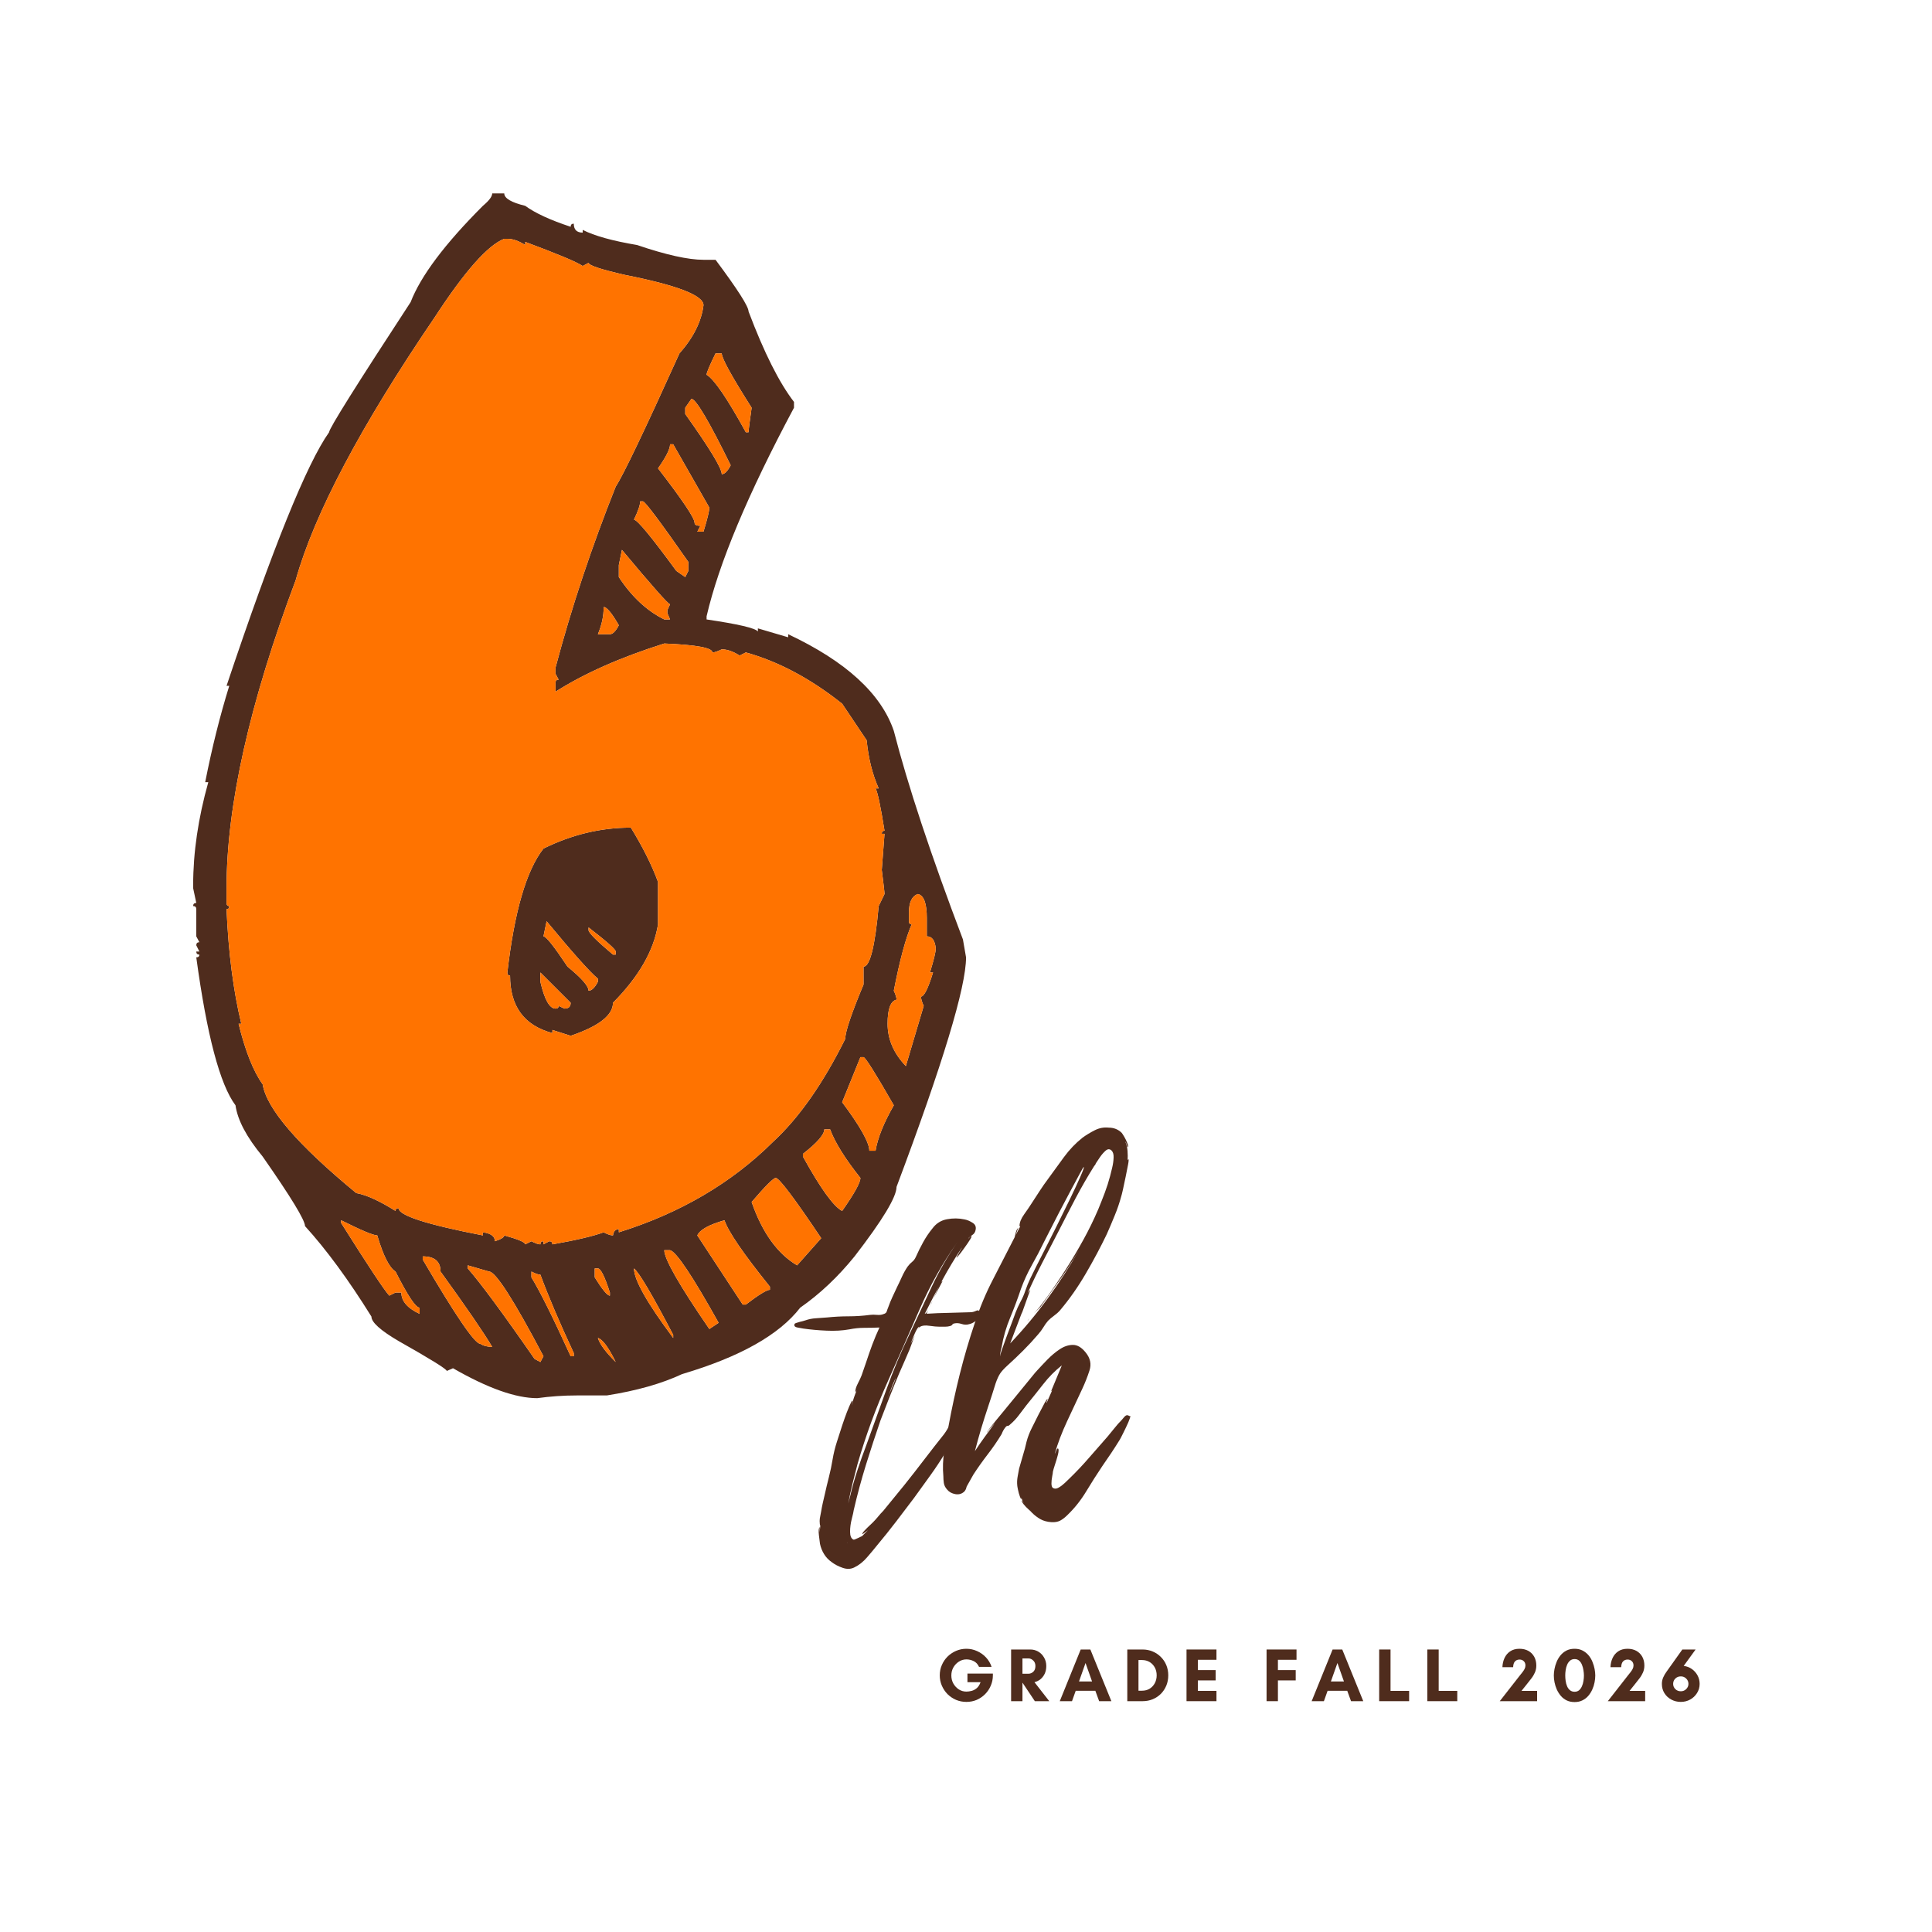 <svg xmlns="http://www.w3.org/2000/svg" xmlns:xlink="http://www.w3.org/1999/xlink" width="500" zoomAndPan="magnify" viewBox="0 0 375 375" height="500" preserveAspectRatio="xMidYMid meet" version="1.0"><defs><g/><clipPath id="45635174c5"><path d="M 37.5 37.5 L 187.5 37.5 L 187.5 271.5 L 37.5 271.5 Z M 37.5 37.5 " clip-rule="nonzero"/></clipPath><clipPath id="1133ec5512"><path d="M 0.879 0.398 L 70 0.398 L 70 109 L 0.879 109 Z M 0.879 0.398 " clip-rule="nonzero"/></clipPath><clipPath id="0c59676cde"><path d="M 30 0.398 L 68 0.398 L 68 78 L 30 78 Z M 30 0.398 " clip-rule="nonzero"/></clipPath><clipPath id="91cd6f45ec"><rect x="0" width="70" y="0" height="109"/></clipPath><clipPath id="632a36de25"><path d="M 28 97 L 181.359 97 L 181.359 116.078 L 28 116.078 Z M 28 97 " clip-rule="nonzero"/></clipPath><clipPath id="587d34314b"><rect x="0" width="154" y="0" height="20"/></clipPath><clipPath id="2bcc6c32e9"><rect x="0" width="182" y="0" height="117"/></clipPath></defs><rect x="-37.5" width="450" fill="#ffffff" y="-37.5" height="450" fill-opacity="1"/><rect x="-37.5" width="450" fill="#ffffff" y="-37.5" height="450" fill-opacity="1"/><g clip-path="url(#45635174c5)"><path fill="#4f2c1d" d="M 176.43 177.07 L 176.43 178.809 C 176.43 179.211 176.598 179.41 176.953 179.41 C 175.801 182.07 174.645 186.371 173.488 192.297 C 173.84 193.051 174.016 193.633 174.016 194.035 C 172.859 194.293 172.281 195.844 172.281 198.707 C 172.281 201.723 173.465 204.461 175.824 206.926 L 179.293 195.246 C 178.945 194.492 178.762 193.883 178.762 193.434 C 179.367 193.434 180.145 191.879 181.102 188.758 L 180.504 188.758 C 181.25 186.344 181.629 184.789 181.629 184.086 C 181.477 182.527 180.902 181.746 179.895 181.746 L 179.895 178.207 C 179.895 175.344 179.32 173.777 178.16 173.531 C 177.004 173.934 176.43 175.113 176.43 177.07 Z M 167.004 205.195 L 163.461 213.938 C 166.984 218.66 168.738 221.805 168.738 223.363 L 169.945 223.363 C 170.348 220.895 171.531 217.965 173.488 214.539 C 169.914 208.309 167.957 205.195 167.609 205.195 Z M 159.996 219.211 C 159.996 220.219 158.609 221.805 155.848 223.965 L 155.848 224.488 C 159.262 230.672 161.801 234.191 163.461 235.043 C 165.824 231.676 167.004 229.547 167.004 228.637 C 164.039 224.918 162.082 221.777 161.125 219.211 Z M 145.891 233.312 C 147.953 239.242 150.895 243.344 154.719 245.602 L 159.395 240.328 C 154.164 232.531 151.227 228.637 150.57 228.637 C 150.121 228.637 148.559 230.195 145.891 233.312 Z M 138.887 68.598 C 137.727 70.961 137.148 72.332 137.148 72.742 C 138.605 73.594 141.148 77.312 144.766 83.898 L 145.293 83.898 C 145.293 83.543 145.492 81.961 145.891 79.141 C 142.031 73.066 140.094 69.551 140.094 68.598 Z M 135.348 239.793 L 144.164 253.219 L 144.766 253.219 C 147.281 251.301 148.836 250.348 149.441 250.348 L 149.441 249.746 C 144.262 243.312 141.324 239.012 140.621 236.852 C 137.605 237.711 135.844 238.688 135.348 239.793 Z M 134.207 77.418 L 133.004 79.141 L 133.004 80.355 C 137.727 86.988 140.094 90.879 140.094 92.039 C 140.645 92.039 141.227 91.461 141.824 90.309 C 137.605 81.711 135.062 77.418 134.207 77.418 Z M 128.938 242.664 C 128.938 244.371 131.848 249.469 137.68 257.957 L 139.484 256.758 C 134.41 247.664 131.273 242.961 130.062 242.664 Z M 130.062 86.234 C 130.062 87.141 129.289 88.695 127.723 90.906 C 132.453 97.035 134.816 100.555 134.816 101.465 C 134.816 101.859 135.195 102.062 135.945 102.062 L 135.348 103.195 L 136.547 103.195 C 137.301 100.738 137.68 99.172 137.68 98.523 L 130.668 86.234 Z M 123.055 246.203 C 123.055 248.406 125.594 252.91 130.668 259.695 L 130.668 259.094 C 126.598 251.301 124.062 247.004 123.055 246.203 Z M 124.258 97.312 C 124.258 98.016 123.859 99.199 123.055 100.859 C 123.758 100.953 126.496 104.277 131.273 110.812 L 133.004 112.012 L 133.609 110.812 L 133.609 109.074 C 128.133 101.234 125.191 97.312 124.789 97.312 Z M 120.719 106.734 L 120.113 109.676 L 120.113 112.012 C 122.629 115.84 125.566 118.574 128.938 120.234 L 130.062 120.234 L 129.539 119.027 L 129.539 118.422 L 130.062 117.289 C 129.715 117.289 126.598 113.777 120.719 106.734 Z M 116.047 259.695 C 116.445 260.953 117.602 262.508 119.512 264.367 C 118.102 261.5 116.949 259.953 116.047 259.695 Z M 117.176 117.824 C 117.176 119.578 116.797 121.336 116.047 123.102 L 118.379 123.102 C 118.934 123.102 119.512 122.516 120.113 121.363 C 118.754 118.996 117.777 117.824 117.176 117.824 Z M 115.438 246.203 L 115.438 247.934 C 116.898 250.297 117.879 251.48 118.379 251.48 L 118.379 250.879 C 117.375 247.758 116.594 246.203 116.047 246.203 Z M 114.238 180.012 L 114.238 180.535 C 114.238 181.039 115.816 182.625 118.98 185.289 L 119.512 185.289 L 119.512 184.688 C 119.512 184.281 117.75 182.73 114.238 180.012 Z M 106.094 178.809 L 105.488 181.746 C 105.992 181.746 107.547 183.703 110.16 187.629 C 112.875 189.84 114.238 191.395 114.238 192.297 C 114.836 192.297 115.438 191.727 116.047 190.566 L 116.047 189.961 C 114.438 188.609 111.117 184.887 106.094 178.809 Z M 104.887 188.758 L 104.887 190.566 C 105.691 194.035 106.672 195.77 107.828 195.77 C 108.227 195.77 108.43 195.59 108.43 195.246 L 109.562 195.77 C 110.363 195.77 110.766 195.391 110.766 194.637 Z M 103.148 246.805 L 103.148 247.934 C 104.812 250.648 107.348 255.754 110.766 263.246 L 111.371 263.246 L 111.371 262.633 C 108.602 256.707 106.449 251.633 104.887 247.41 C 104.484 247.41 103.906 247.207 103.148 246.805 Z M 122.449 160.641 C 124.762 164.41 126.523 167.922 127.723 171.195 L 127.723 179.41 C 126.918 184.484 124.012 189.559 118.98 194.637 C 118.98 197.051 116.242 199.188 110.766 201.047 L 107.219 199.914 L 107.219 200.516 C 101.746 199.055 99.004 195.344 99.004 189.359 C 98.652 189.359 98.48 189.16 98.48 188.758 C 99.836 176.945 102.172 168.934 105.488 164.707 C 110.965 162 116.621 160.641 122.449 160.641 Z M 90.793 245.602 L 90.793 246.203 C 93.297 249.066 97.629 254.926 103.758 263.77 L 104.887 264.367 L 105.488 263.246 C 99.707 252.281 96.191 246.805 94.934 246.805 Z M 82.047 243.863 L 82.047 244.469 C 88.434 255.375 92.145 260.82 93.203 260.82 C 93.855 261.23 94.633 261.43 95.539 261.43 C 93.934 258.719 90.59 253.836 85.508 246.805 C 85.508 244.848 84.355 243.863 82.047 243.863 Z M 66.215 237.379 C 71.543 245.832 74.656 250.523 75.562 251.48 L 76.77 250.879 L 77.898 250.879 C 77.898 252.539 79.078 253.914 81.445 255.02 L 81.445 253.82 C 80.688 253.82 79.129 251.48 76.77 246.805 C 75.562 246.051 74.383 243.715 73.227 239.793 C 72.473 239.793 70.133 238.812 66.215 236.852 Z M 43.973 172.398 L 43.973 175.262 C 43.973 175.668 44.152 175.867 44.5 175.867 C 44.5 176.27 44.328 176.469 43.973 176.469 C 44.328 184.855 45.281 192.273 46.832 198.707 L 46.309 198.707 C 47.621 204.035 49.176 207.957 50.984 210.465 C 51.742 215.191 57.793 222.227 69.152 231.578 C 71.109 231.93 73.652 233.086 76.77 235.043 C 76.77 234.695 76.973 234.516 77.371 234.516 C 77.371 235.926 82.824 237.68 93.727 239.793 L 93.727 239.191 C 95.281 239.391 96.066 239.973 96.066 240.926 C 97.273 240.527 97.875 240.145 97.875 239.793 C 100.59 240.547 101.949 241.125 101.949 241.527 L 103.148 240.926 C 103.906 241.328 104.484 241.527 104.887 241.527 C 104.887 241.125 105.086 240.926 105.488 240.926 L 105.488 241.527 L 106.617 240.926 C 107.02 240.926 107.219 241.125 107.219 241.527 C 111.797 240.727 115.113 239.945 117.176 239.191 C 117.93 239.594 118.527 239.793 118.98 239.793 C 119.086 238.988 119.461 238.59 120.113 238.59 L 120.113 239.191 C 132.027 235.469 142 229.621 150.047 221.629 C 155.066 217 159.742 210.344 164.062 201.648 C 164.062 200.293 165.242 196.773 167.609 191.098 L 167.609 187.629 C 168.863 187.629 169.844 183.703 170.551 175.867 L 171.684 173.531 C 171.684 173.18 171.504 171.625 171.152 168.855 L 171.684 161.844 L 171.152 161.844 C 171.152 161.445 171.324 161.246 171.684 161.246 C 170.922 156.465 170.348 153.73 169.945 153.027 L 170.551 153.027 C 169.336 150.309 168.562 147.191 168.215 143.68 L 163.461 136.59 C 157.332 131.715 151.098 128.395 144.766 126.637 L 143.559 127.242 C 142.301 126.441 141.148 126.035 140.094 126.035 C 139.285 126.441 138.684 126.637 138.281 126.637 C 138.281 125.734 135.168 125.16 128.938 124.906 C 120.492 127.57 113.453 130.684 107.828 134.254 L 107.828 132.523 C 107.828 132.117 108.027 131.922 108.43 131.922 L 107.828 130.789 L 107.828 129.578 C 110.941 117.871 114.836 106.156 119.512 94.449 C 120.969 92.238 125.086 83.617 131.879 68.598 C 134.59 65.531 136.148 62.41 136.547 59.246 C 136.547 57.336 131.473 55.379 121.32 53.363 C 116.695 52.309 114.336 51.535 114.238 51.027 L 113.102 51.629 C 111.898 50.82 108.176 49.273 101.949 46.953 L 101.949 47.559 C 100.688 46.754 99.535 46.352 98.48 46.352 L 97.875 46.352 C 94.711 47.559 90.207 52.641 84.379 61.582 C 70.008 82.695 61.012 99.707 57.391 112.617 C 48.445 136.438 43.973 156.367 43.973 172.398 Z M 95.539 37.535 L 97.875 37.535 C 97.875 38.492 99.23 39.293 101.949 39.953 C 103.855 41.352 106.797 42.711 110.766 44.02 C 110.766 43.613 110.965 43.414 111.371 43.414 C 111.371 44.57 111.949 45.152 113.102 45.152 L 113.102 44.621 C 115.363 45.773 118.883 46.754 123.66 47.559 C 129.289 49.473 133.586 50.426 136.547 50.426 L 138.887 50.426 C 143.16 56.152 145.293 59.492 145.293 60.453 C 148.305 68.441 151.25 74.297 154.113 78.012 L 154.113 79.141 C 145.168 95.883 139.516 109.375 137.148 119.625 L 137.148 120.234 C 143.285 121.141 146.598 121.914 147.105 122.566 L 147.105 121.965 L 152.984 123.699 L 152.984 123.102 C 164.191 128.375 171.027 134.637 173.488 141.863 C 176.199 152.426 180.676 165.918 186.906 182.348 L 187.508 185.82 C 187.508 191.594 183.008 206.449 174.016 230.379 C 174.016 232.332 171.301 236.832 165.871 243.863 C 162.652 247.84 159.141 251.156 155.316 253.82 C 151.25 259.094 143.605 263.387 132.402 266.707 C 128.43 268.566 123.555 269.945 117.777 270.855 L 111.898 270.855 C 109.387 270.855 106.844 271.031 104.285 271.383 C 100.113 271.383 94.66 269.445 87.926 265.574 L 86.719 266.105 C 86.719 265.754 83.602 263.816 77.371 260.297 C 73.855 258.238 72.094 256.652 72.094 255.547 C 67.625 248.363 63.32 242.512 59.203 237.988 C 59.203 236.832 56.461 232.332 50.984 224.488 C 47.867 220.723 46.109 217.406 45.711 214.539 C 42.691 210.52 40.156 200.941 38.098 185.82 C 38.496 185.82 38.699 185.641 38.699 185.289 C 38.297 185.289 38.098 185.094 38.098 184.688 L 38.699 184.688 L 38.098 183.484 C 38.098 183.082 38.297 182.883 38.699 182.883 L 38.098 181.746 L 38.098 176.469 C 38.098 176.07 37.895 175.867 37.492 175.867 C 37.492 175.461 37.691 175.262 38.098 175.262 L 37.492 172.398 L 37.492 171.797 C 37.492 165.461 38.469 158.801 40.43 151.82 L 39.828 151.82 C 41.133 145.188 42.691 138.953 44.5 133.117 L 43.973 133.117 C 52.922 106.387 59.555 89.98 63.875 83.898 C 63.875 83.191 69.152 74.777 79.703 58.641 C 81.668 53.562 86.344 47.336 93.727 39.953 C 94.934 38.938 95.539 38.141 95.539 37.535 " fill-opacity="1" fill-rule="nonzero"/></g><path fill="#ff7300" d="M 66.215 237.379 C 71.543 245.832 74.656 250.523 75.562 251.48 L 76.77 250.879 L 77.898 250.879 C 77.898 252.539 79.078 253.914 81.445 255.02 L 81.445 253.82 C 80.688 253.82 79.129 251.48 76.77 246.805 C 75.562 246.051 74.383 243.715 73.227 239.793 C 72.473 239.793 70.133 238.812 66.215 236.852 L 66.215 237.379 " fill-opacity="1" fill-rule="nonzero"/><path fill="#ff7300" d="M 82.047 243.863 L 82.047 244.469 C 88.434 255.375 92.145 260.82 93.203 260.82 C 93.855 261.23 94.633 261.43 95.539 261.43 C 93.934 258.719 90.59 253.836 85.508 246.805 C 85.508 244.848 84.355 243.863 82.047 243.863 " fill-opacity="1" fill-rule="nonzero"/><path fill="#ff7300" d="M 90.793 245.602 L 90.793 246.203 C 93.297 249.066 97.629 254.926 103.758 263.77 L 104.887 264.367 L 105.488 263.246 C 99.707 252.281 96.191 246.805 94.934 246.805 L 90.793 245.602 " fill-opacity="1" fill-rule="nonzero"/><path fill="#ff7300" d="M 103.148 246.805 L 103.148 247.934 C 104.812 250.648 107.348 255.754 110.766 263.246 L 111.371 263.246 L 111.371 262.633 C 108.602 256.707 106.449 251.633 104.887 247.41 C 104.484 247.41 103.906 247.207 103.148 246.805 " fill-opacity="1" fill-rule="nonzero"/><path fill="#ff7300" d="M 104.887 188.758 L 104.887 190.566 C 105.691 194.035 106.672 195.77 107.828 195.77 C 108.227 195.77 108.43 195.59 108.43 195.246 L 109.562 195.77 C 110.363 195.77 110.766 195.391 110.766 194.637 L 104.887 188.758 " fill-opacity="1" fill-rule="nonzero"/><path fill="#ff7300" d="M 106.094 178.809 L 105.488 181.746 C 105.992 181.746 107.547 183.703 110.16 187.629 C 112.875 189.84 114.238 191.395 114.238 192.297 C 114.836 192.297 115.438 191.727 116.047 190.566 L 116.047 189.961 C 114.438 188.609 111.117 184.887 106.094 178.809 " fill-opacity="1" fill-rule="nonzero"/><path fill="#ff7300" d="M 114.238 180.012 L 114.238 180.535 C 114.238 181.039 115.816 182.625 118.98 185.289 L 119.512 185.289 L 119.512 184.688 C 119.512 184.281 117.75 182.73 114.238 180.012 " fill-opacity="1" fill-rule="nonzero"/><path fill="#ff7300" d="M 115.438 246.203 L 115.438 247.934 C 116.898 250.297 117.879 251.48 118.379 251.48 L 118.379 250.879 C 117.375 247.758 116.594 246.203 116.047 246.203 L 115.438 246.203 " fill-opacity="1" fill-rule="nonzero"/><path fill="#ff7300" d="M 117.176 117.824 C 117.176 119.578 116.797 121.336 116.047 123.102 L 118.379 123.102 C 118.934 123.102 119.512 122.516 120.113 121.363 C 118.754 118.996 117.777 117.824 117.176 117.824 " fill-opacity="1" fill-rule="nonzero"/><path fill="#ff7300" d="M 116.047 259.695 C 116.445 260.953 117.602 262.508 119.512 264.367 C 118.102 261.5 116.949 259.953 116.047 259.695 " fill-opacity="1" fill-rule="nonzero"/><path fill="#ff7300" d="M 120.719 106.734 L 120.113 109.676 L 120.113 112.012 C 122.629 115.84 125.566 118.574 128.938 120.234 L 130.062 120.234 L 129.539 119.027 L 129.539 118.422 L 130.062 117.289 C 129.715 117.289 126.598 113.777 120.719 106.734 " fill-opacity="1" fill-rule="nonzero"/><path fill="#ff7300" d="M 124.258 97.312 C 124.258 98.016 123.859 99.199 123.055 100.859 C 123.758 100.953 126.496 104.277 131.273 110.812 L 133.004 112.012 L 133.609 110.812 L 133.609 109.074 C 128.133 101.234 125.191 97.312 124.789 97.312 L 124.258 97.312 " fill-opacity="1" fill-rule="nonzero"/><path fill="#ff7300" d="M 123.055 246.203 C 123.055 248.406 125.594 252.91 130.668 259.695 L 130.668 259.094 C 126.598 251.301 124.062 247.004 123.055 246.203 " fill-opacity="1" fill-rule="nonzero"/><path fill="#ff7300" d="M 130.062 86.234 C 130.062 87.141 129.289 88.695 127.723 90.906 C 132.453 97.035 134.816 100.555 134.816 101.465 C 134.816 101.859 135.195 102.062 135.945 102.062 L 135.348 103.195 L 136.547 103.195 C 137.301 100.738 137.68 99.172 137.68 98.523 L 130.668 86.234 L 130.062 86.234 " fill-opacity="1" fill-rule="nonzero"/><path fill="#ff7300" d="M 128.938 242.664 C 128.938 244.371 131.848 249.469 137.68 257.957 L 139.484 256.758 C 134.41 247.664 131.273 242.961 130.062 242.664 L 128.938 242.664 " fill-opacity="1" fill-rule="nonzero"/><path fill="#ff7300" d="M 134.207 77.418 L 133.004 79.141 L 133.004 80.355 C 137.727 86.988 140.094 90.879 140.094 92.039 C 140.645 92.039 141.227 91.461 141.824 90.309 C 137.605 81.711 135.062 77.418 134.207 77.418 " fill-opacity="1" fill-rule="nonzero"/><path fill="#ff7300" d="M 135.348 239.793 L 144.164 253.219 L 144.766 253.219 C 147.281 251.301 148.836 250.348 149.441 250.348 L 149.441 249.746 C 144.262 243.312 141.324 239.012 140.621 236.852 C 137.605 237.711 135.844 238.688 135.348 239.793 " fill-opacity="1" fill-rule="nonzero"/><path fill="#ff7300" d="M 138.887 68.598 C 137.727 70.961 137.148 72.332 137.148 72.742 C 138.605 73.594 141.148 77.312 144.766 83.898 L 145.293 83.898 C 145.293 83.543 145.492 81.961 145.891 79.141 C 142.031 73.066 140.094 69.551 140.094 68.598 L 138.887 68.598 " fill-opacity="1" fill-rule="nonzero"/><path fill="#ff7300" d="M 145.891 233.312 C 147.953 239.242 150.895 243.344 154.719 245.602 L 159.395 240.328 C 154.164 232.531 151.227 228.637 150.57 228.637 C 150.121 228.637 148.559 230.195 145.891 233.312 " fill-opacity="1" fill-rule="nonzero"/><path fill="#ff7300" d="M 159.996 219.211 C 159.996 220.219 158.609 221.805 155.848 223.965 L 155.848 224.488 C 159.262 230.672 161.801 234.191 163.461 235.043 C 165.824 231.676 167.004 229.547 167.004 228.637 C 164.039 224.918 162.082 221.777 161.125 219.211 L 159.996 219.211 " fill-opacity="1" fill-rule="nonzero"/><path fill="#ff7300" d="M 167.004 205.195 L 163.461 213.938 C 166.984 218.66 168.738 221.805 168.738 223.363 L 169.945 223.363 C 170.348 220.895 171.531 217.965 173.488 214.539 C 169.914 208.309 167.957 205.195 167.609 205.195 L 167.004 205.195 " fill-opacity="1" fill-rule="nonzero"/><path fill="#ff7300" d="M 176.43 177.07 L 176.43 178.809 C 176.43 179.211 176.598 179.41 176.953 179.41 C 175.801 182.07 174.645 186.371 173.488 192.297 C 173.84 193.051 174.016 193.633 174.016 194.035 C 172.859 194.293 172.281 195.844 172.281 198.707 C 172.281 201.723 173.465 204.461 175.824 206.926 L 179.293 195.246 C 178.945 194.492 178.762 193.883 178.762 193.434 C 179.367 193.434 180.145 191.879 181.102 188.758 L 180.504 188.758 C 181.25 186.344 181.629 184.789 181.629 184.086 C 181.477 182.527 180.902 181.746 179.895 181.746 L 179.895 178.207 C 179.895 175.344 179.32 173.777 178.16 173.531 C 177.004 173.934 176.43 175.113 176.43 177.07 " fill-opacity="1" fill-rule="nonzero"/><path fill="#ff7300" d="M 127.723 179.41 C 126.918 184.484 124.012 189.559 118.98 194.637 C 118.98 197.051 116.242 199.188 110.766 201.047 L 107.219 199.914 L 107.219 200.516 C 101.746 199.055 99.004 195.344 99.004 189.359 C 98.652 189.359 98.48 189.16 98.48 188.758 C 99.836 176.945 102.172 168.934 105.488 164.707 C 110.965 162 116.621 160.641 122.449 160.641 C 124.762 164.41 126.523 167.922 127.723 171.195 Z M 171.152 161.844 C 171.152 161.445 171.324 161.246 171.684 161.246 C 170.922 156.465 170.348 153.73 169.945 153.027 L 170.551 153.027 C 169.336 150.309 168.562 147.191 168.215 143.68 L 163.461 136.59 C 157.332 131.715 151.098 128.395 144.766 126.637 L 143.559 127.242 C 142.301 126.441 141.148 126.035 140.094 126.035 C 139.285 126.441 138.684 126.637 138.281 126.637 C 138.281 125.734 135.168 125.16 128.938 124.906 C 120.492 127.57 113.453 130.684 107.828 134.254 L 107.828 132.523 C 107.828 132.117 108.027 131.922 108.43 131.922 L 107.828 130.789 L 107.828 129.578 C 110.941 117.871 114.836 106.156 119.512 94.449 C 120.969 92.238 125.086 83.617 131.879 68.598 C 134.59 65.531 136.148 62.41 136.547 59.246 C 136.547 57.336 131.473 55.379 121.32 53.363 C 116.695 52.309 114.336 51.535 114.238 51.027 L 113.102 51.629 C 111.898 50.82 108.176 49.273 101.949 46.953 L 101.949 47.559 C 100.688 46.754 99.535 46.352 98.48 46.352 L 97.875 46.352 C 94.711 47.559 90.207 52.641 84.379 61.582 C 70.008 82.695 61.012 99.707 57.391 112.617 C 48.445 136.438 43.973 156.367 43.973 172.398 L 43.973 175.262 C 43.973 175.668 44.152 175.867 44.5 175.867 C 44.5 176.27 44.328 176.469 43.973 176.469 C 44.328 184.855 45.281 192.273 46.832 198.707 L 46.309 198.707 C 47.621 204.035 49.176 207.957 50.984 210.465 C 51.742 215.191 57.793 222.227 69.152 231.578 C 71.109 231.93 73.652 233.086 76.77 235.043 C 76.77 234.695 76.973 234.516 77.371 234.516 C 77.371 235.926 82.824 237.68 93.727 239.793 L 93.727 239.191 C 95.281 239.391 96.066 239.973 96.066 240.926 C 97.273 240.527 97.875 240.145 97.875 239.793 C 100.59 240.547 101.949 241.125 101.949 241.527 L 103.148 240.926 C 103.906 241.328 104.484 241.527 104.887 241.527 C 104.887 241.125 105.086 240.926 105.488 240.926 L 105.488 241.527 L 106.617 240.926 C 107.02 240.926 107.219 241.125 107.219 241.527 C 111.797 240.727 115.113 239.945 117.176 239.191 C 117.93 239.594 118.527 239.793 118.98 239.793 C 119.086 238.988 119.461 238.59 120.113 238.59 L 120.113 239.191 C 132.027 235.469 142 229.621 150.047 221.629 C 155.066 217 159.742 210.344 164.062 201.648 C 164.062 200.293 165.242 196.773 167.609 191.098 L 167.609 187.629 C 168.863 187.629 169.844 183.703 170.551 175.867 L 171.684 173.531 C 171.684 173.18 171.504 171.625 171.152 168.855 L 171.684 161.844 L 171.152 161.844 " fill-opacity="1" fill-rule="nonzero"/><path fill="#ff7300" d="M 98.266 54.414 C 92.242 54.414 92.242 63.746 98.266 63.746 C 104.285 63.746 104.285 54.414 98.266 54.414 " fill-opacity="1" fill-rule="nonzero"/><path fill="#ff7300" d="M 111.602 82.867 C 105.582 82.867 105.582 92.207 111.602 92.207 C 117.629 92.207 117.629 82.867 111.602 82.867 " fill-opacity="1" fill-rule="nonzero"/><path fill="#ff7300" d="M 75.586 84.203 C 69.562 84.203 69.562 93.543 75.586 93.543 C 81.613 93.543 81.613 84.203 75.586 84.203 " fill-opacity="1" fill-rule="nonzero"/><path fill="#ff7300" d="M 100.934 117.555 C 94.91 117.555 94.91 126.891 100.934 126.891 C 106.953 126.891 106.953 117.555 100.934 117.555 " fill-opacity="1" fill-rule="nonzero"/><path fill="#ff7300" d="M 57.801 126.445 C 51.777 126.445 51.777 135.781 57.801 135.781 C 63.82 135.781 63.82 126.445 57.801 126.445 " fill-opacity="1" fill-rule="nonzero"/><path fill="#ff7300" d="M 66.246 179.359 C 60.227 179.359 60.227 188.695 66.246 188.695 C 72.27 188.695 72.27 179.359 66.246 179.359 " fill-opacity="1" fill-rule="nonzero"/><path fill="#ff7300" d="M 93.375 221.605 C 87.352 221.605 87.352 230.941 93.375 230.941 C 99.398 230.941 99.398 221.605 93.375 221.605 " fill-opacity="1" fill-rule="nonzero"/><path fill="#ff7300" d="M 134.727 221.605 C 128.707 221.605 128.707 230.941 134.727 230.941 C 140.746 230.941 140.746 221.605 134.727 221.605 " fill-opacity="1" fill-rule="nonzero"/><path fill="#ff7300" d="M 156.07 181.141 C 150.047 181.141 150.047 190.477 156.07 190.477 C 162.094 190.477 162.094 181.141 156.07 181.141 " fill-opacity="1" fill-rule="nonzero"/><path fill="#ff7300" d="M 137.84 150.457 C 131.82 150.457 131.82 159.797 137.84 159.797 C 143.859 159.797 143.859 150.457 137.84 150.457 " fill-opacity="1" fill-rule="nonzero"/><path fill="#ff7300" d="M 108.934 142.012 C 102.918 142.012 102.918 151.348 108.934 151.348 C 114.957 151.348 114.957 142.012 108.934 142.012 " fill-opacity="1" fill-rule="nonzero"/><path fill="#ff7300" d="M 84.48 152.684 C 78.461 152.684 78.461 162.016 84.48 162.016 C 90.504 162.016 90.504 152.684 84.48 152.684 " fill-opacity="1" fill-rule="nonzero"/><path fill="#ff7300" d="M 132.508 192.258 C 126.48 192.258 126.48 201.594 132.508 201.594 C 138.527 201.594 138.527 192.258 132.508 192.258 " fill-opacity="1" fill-rule="nonzero"/><path fill="#ff7300" d="M 86.703 103.766 C 80.68 103.766 80.68 113.105 86.703 113.105 C 92.727 113.105 92.727 103.766 86.703 103.766 " fill-opacity="1" fill-rule="nonzero"/><g transform="matrix(1, 0, 0, 1, 152, 218)"><g clip-path="url(#2bcc6c32e9)"><g clip-path="url(#1133ec5512)"><g transform="matrix(1, 0, 0, 1, 0, 0)"><g clip-path="url(#91cd6f45ec)"><g fill="#4f2c1d" fill-opacity="1"><g transform="translate(8.89, 74.42)"><g><path d="M 29.281 -37.5 L 29.281 -37.422 C 29.32 -36.941 29.102 -36.508 28.625 -36.125 C 28.145 -35.738 27.688 -35.5 27.25 -35.406 C 26.77 -35.258 26.273 -35.27 25.766 -35.438 C 25.266 -35.602 24.801 -35.641 24.375 -35.547 C 24.133 -35.504 24 -35.43 23.969 -35.328 C 23.945 -35.234 23.816 -35.141 23.578 -35.047 C 23.242 -34.953 22.895 -34.906 22.531 -34.906 C 22.176 -34.906 21.828 -34.906 21.484 -34.906 C 21.004 -34.906 20.352 -34.961 19.531 -35.078 C 18.719 -35.203 18.117 -35.145 17.734 -34.906 C 17.586 -34.852 17.445 -34.707 17.312 -34.469 L 17.516 -34.906 C 17.328 -34.852 17.062 -34.453 16.719 -33.703 C 16.383 -32.961 16.098 -32.254 15.859 -31.578 L 16.656 -33.172 L 15.641 -30.438 C 15.305 -29.664 14.973 -28.895 14.641 -28.125 C 14.305 -27.352 13.969 -26.582 13.625 -25.812 C 13 -24.32 12.383 -22.816 11.781 -21.297 C 11.188 -19.785 10.598 -18.266 10.016 -16.734 C 9.055 -13.941 8.117 -11.078 7.203 -8.141 C 6.297 -5.211 5.504 -2.281 4.828 0.656 C 4.785 0.988 4.656 1.57 4.438 2.406 C 4.219 3.25 4.109 4.078 4.109 4.891 C 4.109 5.711 4.328 6.223 4.766 6.422 C 4.859 6.461 5.164 6.352 5.688 6.094 C 6.219 5.832 6.461 5.723 6.422 5.766 C 6.609 5.578 6.797 5.383 6.984 5.188 C 7.18 5 7.379 4.805 7.578 4.609 C 7.43 4.711 7.211 4.867 6.922 5.078 C 6.629 5.297 6.484 5.383 6.484 5.344 C 6.484 5.195 6.629 4.969 6.922 4.656 C 7.211 4.344 7.523 4.031 7.859 3.719 C 8.191 3.406 8.41 3.195 8.516 3.094 C 8.891 2.719 9.234 2.336 9.547 1.953 C 9.859 1.566 10.188 1.203 10.531 0.859 L 14.703 -4.25 C 16.004 -5.883 17.281 -7.52 18.531 -9.156 C 19.781 -10.789 21.055 -12.426 22.359 -14.062 C 22.547 -14.301 22.797 -14.688 23.109 -15.219 C 23.422 -15.75 23.77 -16.254 24.156 -16.734 C 24.539 -17.211 24.879 -17.473 25.172 -17.516 C 25.742 -17.617 26.102 -17.453 26.25 -17.016 C 26.395 -16.586 26.367 -16.129 26.172 -15.641 C 25.836 -14.68 25.285 -13.781 24.516 -12.938 C 23.742 -12.102 23.094 -11.254 22.562 -10.391 C 21.656 -8.891 20.68 -7.422 19.641 -5.984 C 18.609 -4.547 17.566 -3.102 16.516 -1.656 C 15.359 -0.113 14.191 1.422 13.016 2.953 C 11.836 4.492 10.625 6.008 9.375 7.5 C 8.801 8.219 8.141 9.008 7.391 9.875 C 6.648 10.738 5.82 11.391 4.906 11.828 C 4.227 12.16 3.477 12.18 2.656 11.891 C 1.844 11.609 1.148 11.25 0.578 10.812 C -0.047 10.383 -0.551 9.859 -0.938 9.234 C -1.32 8.609 -1.586 7.938 -1.734 7.219 C -1.773 6.969 -1.844 6.422 -1.938 5.578 C -2.039 4.742 -1.992 4.207 -1.797 3.969 L -1.797 5.047 L -1.656 3.609 C -1.707 3.754 -1.742 3.672 -1.766 3.359 C -1.785 3.047 -1.797 2.863 -1.797 2.812 C -1.797 2.52 -1.758 2.219 -1.688 1.906 C -1.625 1.594 -1.566 1.297 -1.516 1.016 C -1.422 0.43 -1.312 -0.133 -1.188 -0.688 C -1.07 -1.238 -0.941 -1.801 -0.797 -2.375 C -0.555 -3.477 -0.289 -4.594 0 -5.719 C 0.289 -6.852 0.531 -8 0.719 -9.156 C 0.914 -10.312 1.191 -11.441 1.547 -12.547 C 1.91 -13.648 2.258 -14.734 2.594 -15.797 C 2.645 -15.941 2.801 -16.395 3.062 -17.156 C 3.332 -17.926 3.625 -18.68 3.938 -19.422 C 4.25 -20.172 4.453 -20.547 4.547 -20.547 C 4.586 -20.547 4.57 -20.398 4.5 -20.109 C 4.438 -19.828 4.406 -19.66 4.406 -19.609 C 4.539 -20.141 4.703 -20.68 4.891 -21.234 C 5.086 -21.785 5.285 -22.328 5.484 -22.859 C 5.43 -22.66 5.359 -22.5 5.266 -22.375 C 5.172 -22.258 5.125 -22.227 5.125 -22.281 C 5.125 -22.719 5.289 -23.258 5.625 -23.906 C 5.957 -24.551 6.195 -25.066 6.344 -25.453 L 7.219 -27.984 C 7.594 -29.129 7.992 -30.281 8.422 -31.438 C 8.859 -32.594 9.32 -33.695 9.812 -34.75 C 8.801 -34.707 7.812 -34.688 6.844 -34.688 C 5.883 -34.688 4.926 -34.586 3.969 -34.391 C 2.625 -34.148 1.145 -34.066 -0.469 -34.141 C -2.082 -34.211 -3.582 -34.348 -4.969 -34.547 C -5.164 -34.586 -5.539 -34.656 -6.094 -34.75 C -6.645 -34.852 -6.828 -35.098 -6.641 -35.484 C -6.535 -35.578 -6.207 -35.695 -5.656 -35.844 C -5.102 -35.988 -4.754 -36.082 -4.609 -36.125 C -3.941 -36.363 -3.242 -36.504 -2.516 -36.547 C -1.797 -36.598 -1.078 -36.648 -0.359 -36.703 C 1.035 -36.848 2.426 -36.922 3.812 -36.922 C 5.207 -36.922 6.602 -37.016 8 -37.203 C 8.383 -37.254 8.828 -37.254 9.328 -37.203 C 9.836 -37.16 10.258 -37.211 10.594 -37.359 C 10.938 -37.453 11.145 -37.617 11.219 -37.859 C 11.289 -38.098 11.395 -38.383 11.531 -38.719 C 11.77 -39.395 12.035 -40.047 12.328 -40.672 C 12.617 -41.297 12.91 -41.922 13.203 -42.547 C 13.535 -43.211 13.859 -43.895 14.172 -44.594 C 14.484 -45.289 14.852 -45.953 15.281 -46.578 C 15.57 -46.961 15.859 -47.266 16.141 -47.484 C 16.43 -47.703 16.676 -48.023 16.875 -48.453 C 17.301 -49.422 17.781 -50.383 18.312 -51.344 C 18.844 -52.301 19.445 -53.191 20.125 -54.016 C 20.844 -54.973 21.773 -55.555 22.922 -55.766 C 24.078 -55.984 25.207 -55.973 26.312 -55.734 C 26.844 -55.641 27.383 -55.41 27.938 -55.047 C 28.488 -54.691 28.645 -54.156 28.406 -53.438 C 28.312 -53.145 28.117 -52.898 27.828 -52.703 C 27.547 -52.516 27.285 -52.301 27.047 -52.062 C 27.047 -52.008 27.148 -52.094 27.359 -52.312 C 27.578 -52.531 27.688 -52.566 27.688 -52.422 C 27.688 -52.273 27.445 -51.852 26.969 -51.156 C 26.488 -50.457 26.02 -49.805 25.562 -49.203 C 25.102 -48.609 24.828 -48.312 24.734 -48.312 C 24.734 -48.312 24.816 -48.469 24.984 -48.781 C 25.148 -49.094 25.328 -49.406 25.516 -49.719 C 25.711 -50.031 25.812 -50.211 25.812 -50.266 C 24.469 -48.242 23.207 -46.148 22.031 -43.984 C 20.852 -41.816 19.711 -39.629 18.609 -37.422 C 18.797 -37.422 19.035 -37.688 19.328 -38.219 C 19.086 -37.738 18.969 -37.473 18.969 -37.422 C 20.363 -37.516 21.781 -37.57 23.219 -37.594 C 24.656 -37.625 26.098 -37.664 27.547 -37.719 C 27.836 -37.719 28.188 -37.812 28.594 -38 C 29 -38.195 29.227 -38.031 29.281 -37.5 Z M 15.578 -33.312 C 17.016 -36.383 18.453 -39.457 19.891 -42.531 C 21.336 -45.613 23.023 -48.551 24.953 -51.344 C 22.066 -47.258 19.613 -42.895 17.594 -38.25 C 15.57 -33.613 13.551 -29.035 11.531 -24.516 C 9.133 -19.18 7.141 -13.75 5.547 -8.219 C 5.211 -6.969 4.891 -5.707 4.578 -4.438 C 4.266 -3.164 3.988 -1.879 3.75 -0.578 L 4.109 -1.953 C 4.492 -3.629 4.961 -5.305 5.516 -6.984 C 6.066 -8.672 6.656 -10.332 7.281 -11.969 C 8.582 -15.531 9.879 -19.125 11.172 -22.75 C 12.473 -26.375 13.941 -29.895 15.578 -33.312 Z M 20.328 -40.453 C 20.711 -41.266 21.051 -42.008 21.344 -42.688 C 21.633 -43.363 21.875 -43.723 22.062 -43.766 Z M 12.906 -24.734 C 12.906 -24.828 12.93 -24.922 12.984 -25.016 C 12.641 -24.297 12.336 -23.578 12.078 -22.859 C 11.816 -22.141 11.539 -21.441 11.25 -20.766 C 11.539 -21.441 11.828 -22.102 12.109 -22.75 C 12.398 -23.395 12.664 -24.055 12.906 -24.734 Z M 19.391 -38.359 C 19.492 -38.598 19.613 -38.848 19.75 -39.109 C 19.895 -39.379 20.02 -39.66 20.125 -39.953 Z M 3.672 7.062 L 3.469 6.922 C 3.562 7.016 3.629 7.062 3.672 7.062 Z M 3.672 7.062 "/></g></g></g><g clip-path="url(#0c59676cde)"><g fill="#4f2c1d" fill-opacity="1"><g transform="translate(31.025, 74.42)"><g><path d="M 35.766 -17.734 C 35.859 -17.734 36.023 -17.672 36.266 -17.547 C 36.504 -17.43 36.504 -17.352 36.266 -17.312 C 36.367 -17.352 36.273 -17.035 35.984 -16.359 C 35.691 -15.691 35.363 -15 35 -14.281 C 34.645 -13.562 34.422 -13.129 34.328 -12.984 C 33.797 -12.117 33.238 -11.25 32.656 -10.375 C 32.082 -9.508 31.508 -8.672 30.938 -7.859 C 29.875 -6.273 28.828 -4.629 27.797 -2.922 C 26.766 -1.211 25.551 0.312 24.156 1.656 C 23.676 2.133 23.207 2.492 22.75 2.734 C 22.289 2.973 21.727 3.07 21.062 3.031 C 20.238 2.977 19.523 2.785 18.922 2.453 C 18.328 2.117 17.766 1.688 17.234 1.156 C 17.18 1.062 16.973 0.859 16.609 0.547 C 16.254 0.234 15.93 -0.102 15.641 -0.469 C 15.359 -0.832 15.238 -1.082 15.281 -1.219 L 15.719 -0.578 C 15.531 -0.867 15.363 -1.254 15.219 -1.734 L 15.219 -1.438 C 15.164 -1.395 15.066 -1.578 14.922 -1.984 C 14.773 -2.391 14.656 -2.82 14.562 -3.281 C 14.469 -3.738 14.422 -4.016 14.422 -4.109 C 14.367 -4.641 14.391 -5.18 14.484 -5.734 C 14.586 -6.285 14.688 -6.828 14.781 -7.359 C 15.02 -8.223 15.27 -9.086 15.531 -9.953 C 15.801 -10.816 16.031 -11.68 16.219 -12.547 C 16.457 -13.461 16.797 -14.352 17.234 -15.219 C 17.672 -16.082 18.102 -16.945 18.531 -17.812 C 18.582 -17.906 18.738 -18.203 19 -18.703 C 19.258 -19.211 19.52 -19.707 19.781 -20.188 C 20.051 -20.664 20.234 -20.906 20.328 -20.906 C 20.328 -20.863 20.281 -20.734 20.188 -20.516 C 20.094 -20.297 20.07 -20.164 20.125 -20.125 L 21.203 -22.562 L 20.984 -22.359 L 23.078 -27.406 C 21.734 -26.344 20.52 -25.113 19.438 -23.719 C 18.352 -22.332 17.281 -20.988 16.219 -19.688 C 15.738 -19.062 15.242 -18.41 14.734 -17.734 C 14.234 -17.066 13.672 -16.469 13.047 -15.938 C 12.859 -15.738 12.703 -15.648 12.578 -15.672 C 12.461 -15.703 12.305 -15.598 12.109 -15.359 C 11.961 -15.172 11.828 -14.969 11.703 -14.75 C 11.586 -14.531 11.484 -14.301 11.391 -14.062 C 10.578 -12.719 9.676 -11.406 8.688 -10.125 C 7.707 -8.852 6.781 -7.547 5.906 -6.203 L 4.609 -3.891 C 4.566 -3.703 4.52 -3.547 4.469 -3.422 C 4.426 -3.305 4.332 -3.148 4.188 -2.953 C 3.707 -2.473 3.117 -2.289 2.422 -2.406 C 1.723 -2.531 1.18 -2.832 0.797 -3.312 C 0.453 -3.695 0.242 -4.117 0.172 -4.578 C 0.109 -5.035 0.078 -5.477 0.078 -5.906 C -0.066 -7.5 -0.008 -9.125 0.25 -10.781 C 0.52 -12.438 0.797 -14.035 1.078 -15.578 C 1.703 -18.992 2.438 -22.383 3.281 -25.75 C 4.125 -29.113 5.098 -32.426 6.203 -35.688 C 7.16 -38.625 8.336 -41.438 9.734 -44.125 C 11.129 -46.82 12.523 -49.539 13.922 -52.281 C 13.922 -52.32 13.988 -52.609 14.125 -53.141 C 14.27 -53.672 14.441 -53.984 14.641 -54.078 C 14.586 -54.035 14.488 -53.797 14.344 -53.359 C 14.207 -52.93 14.141 -52.719 14.141 -52.719 L 15 -54.375 C 15 -54.375 14.984 -54.375 14.953 -54.375 C 14.93 -54.375 14.898 -54.395 14.859 -54.438 C 14.859 -55.113 15.156 -55.867 15.75 -56.703 C 16.352 -57.547 16.82 -58.234 17.156 -58.766 C 17.688 -59.586 18.219 -60.406 18.75 -61.219 C 19.281 -62.039 19.832 -62.832 20.406 -63.594 C 21.414 -64.988 22.445 -66.406 23.5 -67.844 C 24.562 -69.289 25.766 -70.547 27.109 -71.609 C 27.828 -72.129 28.617 -72.609 29.484 -73.047 C 30.359 -73.484 31.25 -73.648 32.156 -73.547 C 33.164 -73.547 34.008 -73.211 34.688 -72.547 C 34.781 -72.441 34.945 -72.188 35.188 -71.781 C 35.426 -71.375 35.629 -70.953 35.797 -70.516 C 35.973 -70.086 35.988 -69.828 35.844 -69.734 C 35.844 -69.734 35.781 -69.91 35.656 -70.266 C 35.539 -70.629 35.457 -70.812 35.406 -70.812 C 35.645 -70.238 35.785 -69.641 35.828 -69.016 C 35.879 -68.391 35.883 -67.785 35.844 -67.203 C 35.938 -67.348 35.984 -67.422 35.984 -67.422 C 36.078 -67.422 36.062 -67.082 35.938 -66.406 C 35.82 -65.738 35.664 -64.945 35.469 -64.031 C 35.281 -63.113 35.102 -62.281 34.938 -61.531 C 34.77 -60.789 34.66 -60.352 34.609 -60.219 C 34.273 -58.969 33.852 -57.727 33.344 -56.5 C 32.844 -55.27 32.328 -54.055 31.797 -52.859 C 30.598 -50.359 29.238 -47.805 27.719 -45.203 C 26.207 -42.609 24.539 -40.234 22.719 -38.078 C 22.375 -37.691 21.984 -37.344 21.547 -37.031 C 21.117 -36.719 20.738 -36.395 20.406 -36.062 C 20.07 -35.676 19.758 -35.238 19.469 -34.75 C 19.176 -34.27 18.836 -33.816 18.453 -33.391 C 17.547 -32.328 16.586 -31.289 15.578 -30.281 C 14.566 -29.27 13.531 -28.285 12.469 -27.328 C 11.844 -26.754 11.383 -26.25 11.094 -25.812 C 10.812 -25.383 10.523 -24.758 10.234 -23.938 C 9.992 -23.164 9.754 -22.406 9.516 -21.656 C 9.273 -20.914 9.035 -20.188 8.797 -19.469 C 8.316 -18.031 7.859 -16.586 7.422 -15.141 C 6.992 -13.703 6.586 -12.238 6.203 -10.75 C 6.828 -11.707 7.461 -12.629 8.109 -13.516 C 8.754 -14.41 9.414 -15.312 10.094 -16.219 C 9.613 -15.695 9.227 -15.254 8.938 -14.891 C 8.656 -14.523 8.516 -14.344 8.516 -14.344 C 8.461 -14.344 8.734 -14.727 9.328 -15.5 C 9.93 -16.27 10.703 -17.219 11.641 -18.344 C 12.578 -19.477 13.523 -20.633 14.484 -21.812 C 15.453 -22.988 16.297 -24.02 17.016 -24.906 C 17.734 -25.801 18.191 -26.344 18.391 -26.531 C 18.922 -27.113 19.555 -27.785 20.297 -28.547 C 21.047 -29.316 21.836 -29.977 22.672 -30.531 C 23.516 -31.094 24.367 -31.375 25.234 -31.375 C 26.098 -31.375 26.914 -30.891 27.688 -29.922 C 28.602 -28.816 28.852 -27.641 28.438 -26.391 C 28.031 -25.141 27.566 -23.961 27.047 -22.859 C 26.129 -20.891 25.148 -18.797 24.109 -16.578 C 23.078 -14.367 22.273 -12.254 21.703 -10.234 C 21.754 -10.285 21.848 -10.488 21.984 -10.844 C 22.129 -11.207 22.254 -11.344 22.359 -11.25 C 22.492 -11.102 22.477 -10.703 22.312 -10.047 C 22.145 -9.398 21.953 -8.754 21.734 -8.109 C 21.523 -7.461 21.395 -7.02 21.344 -6.781 C 21.344 -6.633 21.297 -6.32 21.203 -5.844 C 21.109 -5.363 21.062 -4.906 21.062 -4.469 C 21.062 -4.039 21.156 -3.754 21.344 -3.609 C 21.676 -3.41 22.047 -3.43 22.453 -3.672 C 22.867 -3.91 23.281 -4.223 23.688 -4.609 C 24.094 -4.992 24.395 -5.285 24.594 -5.484 C 25.883 -6.734 27.129 -8.051 28.328 -9.438 C 29.535 -10.832 30.738 -12.207 31.938 -13.562 C 32.375 -14.082 32.82 -14.629 33.281 -15.203 C 33.738 -15.785 34.207 -16.316 34.688 -16.797 C 34.781 -16.898 34.938 -17.082 35.156 -17.344 C 35.375 -17.602 35.578 -17.734 35.766 -17.734 Z M 29.5 -66.266 C 29.5 -66.223 29.484 -66.203 29.453 -66.203 C 29.43 -66.203 29.422 -66.203 29.422 -66.203 C 28.117 -64.129 26.891 -62 25.734 -59.812 C 24.586 -57.625 23.461 -55.445 22.359 -53.281 C 21.348 -51.312 20.312 -49.305 19.25 -47.266 C 18.195 -45.223 17.238 -43.219 16.375 -41.25 C 16.469 -41.438 16.57 -41.602 16.688 -41.75 C 16.812 -41.895 16.898 -41.992 16.953 -42.047 C 16.953 -42.047 16.816 -41.68 16.547 -40.953 C 16.285 -40.234 16.02 -39.488 15.75 -38.719 C 15.488 -37.945 15.312 -37.492 15.219 -37.359 L 13.047 -31.656 C 15.648 -34.395 18.066 -37.289 20.297 -40.344 C 22.535 -43.395 24.566 -46.531 26.391 -49.75 C 25.672 -48.551 24.938 -47.375 24.188 -46.219 C 23.445 -45.062 22.664 -43.93 21.844 -42.828 L 18.969 -38.797 L 17.672 -37.5 L 18.25 -38.141 C 18.633 -38.578 18.984 -39.008 19.297 -39.438 C 19.609 -39.875 19.93 -40.305 20.266 -40.734 C 20.891 -41.609 21.5 -42.488 22.094 -43.375 C 22.695 -44.258 23.289 -45.16 23.875 -46.078 C 25.07 -47.953 26.195 -49.848 27.25 -51.766 C 28.312 -53.691 29.273 -55.664 30.141 -57.688 C 30.578 -58.75 31 -59.816 31.406 -60.891 C 31.812 -61.973 32.16 -63.066 32.453 -64.172 C 32.547 -64.555 32.676 -65.082 32.844 -65.75 C 33.008 -66.426 33.102 -67.086 33.125 -67.734 C 33.156 -68.391 33.004 -68.863 32.672 -69.156 C 32.328 -69.438 31.961 -69.41 31.578 -69.078 C 31.191 -68.742 30.816 -68.312 30.453 -67.781 C 30.098 -67.25 29.828 -66.844 29.641 -66.562 C 29.68 -66.602 29.656 -66.531 29.562 -66.344 L 29.562 -66.406 C 29.562 -66.363 29.551 -66.344 29.531 -66.344 C 29.508 -66.344 29.5 -66.344 29.5 -66.344 Z M 11.391 -30.938 L 11.328 -30.719 C 11.273 -30.531 11.211 -30.227 11.141 -29.812 C 11.066 -29.406 11.055 -29.203 11.109 -29.203 C 11.055 -29.203 11.16 -29.598 11.422 -30.391 C 11.691 -31.18 12.02 -32.094 12.406 -33.125 C 12.789 -34.164 13.148 -35.117 13.484 -35.984 C 13.816 -36.848 14.008 -37.375 14.062 -37.562 C 14.352 -38.332 14.688 -39.066 15.062 -39.766 C 15.445 -40.461 15.766 -41.195 16.016 -41.969 C 16.297 -42.781 16.613 -43.555 16.969 -44.297 C 17.332 -45.047 17.707 -45.805 18.094 -46.578 C 18.289 -46.961 18.75 -47.863 19.469 -49.281 C 20.188 -50.695 21.004 -52.316 21.922 -54.141 C 22.836 -55.973 23.727 -57.781 24.594 -59.562 C 25.457 -61.344 26.148 -62.832 26.672 -64.031 C 27.203 -65.238 27.422 -65.863 27.328 -65.906 C 27.273 -65.906 27.008 -65.457 26.531 -64.562 C 26.051 -63.676 25.453 -62.562 24.734 -61.219 C 24.016 -59.875 23.289 -58.504 22.562 -57.109 C 21.844 -55.711 21.207 -54.473 20.656 -53.391 C 20.102 -52.316 19.754 -51.633 19.609 -51.344 C 18.891 -49.852 18.109 -48.363 17.266 -46.875 C 16.43 -45.383 15.723 -43.844 15.141 -42.25 C 14.516 -40.375 13.816 -38.508 13.047 -36.656 C 12.273 -34.812 11.723 -32.906 11.391 -30.938 Z M 16.375 -35.984 C 16.562 -36.273 16.727 -36.488 16.875 -36.625 C 16.781 -36.531 16.695 -36.422 16.625 -36.297 C 16.551 -36.18 16.469 -36.078 16.375 -35.984 Z M 29.5 -66.266 L 29.562 -66.344 L 29.5 -66.344 Z M 11.391 -30.859 C 11.391 -30.816 11.379 -30.797 11.359 -30.797 C 11.336 -30.797 11.328 -30.77 11.328 -30.719 C 11.328 -30.719 11.336 -30.727 11.359 -30.75 C 11.379 -30.781 11.391 -30.816 11.391 -30.859 Z M 11.391 -30.859 "/></g></g></g></g></g></g></g><g clip-path="url(#632a36de25)"><g transform="matrix(1, 0, 0, 1, 28, 97)"><g clip-path="url(#587d34314b)"><g fill="#4f2c1d" fill-opacity="1"><g transform="translate(1.671, 15.197)"><g><path d="M 5.906 -8.109 C 5.375 -8.109 4.883 -7.961 4.438 -7.672 C 4 -7.391 3.645 -7.016 3.375 -6.547 C 3.113 -6.078 2.984 -5.555 2.984 -4.984 C 2.984 -4.422 3.113 -3.898 3.375 -3.422 C 3.645 -2.953 4 -2.57 4.438 -2.281 C 4.883 -2 5.375 -1.859 5.906 -1.859 C 6.227 -1.859 6.566 -1.906 6.922 -2 C 7.285 -2.094 7.617 -2.27 7.922 -2.531 C 8.234 -2.801 8.477 -3.188 8.656 -3.688 L 6.109 -3.688 L 6.109 -5.359 L 11.047 -5.359 L 11.047 -5.016 C 11.047 -4.305 10.91 -3.641 10.641 -3.016 C 10.379 -2.391 10.008 -1.836 9.531 -1.359 C 9.062 -0.891 8.52 -0.52 7.906 -0.25 C 7.289 0.008 6.625 0.141 5.906 0.141 C 5.195 0.141 4.531 0.008 3.906 -0.25 C 3.281 -0.52 2.727 -0.891 2.25 -1.359 C 1.781 -1.836 1.41 -2.391 1.141 -3.016 C 0.867 -3.641 0.734 -4.305 0.734 -5.016 C 0.734 -5.723 0.867 -6.391 1.141 -7.016 C 1.41 -7.641 1.781 -8.188 2.25 -8.656 C 2.727 -9.125 3.281 -9.492 3.906 -9.766 C 4.531 -10.035 5.195 -10.172 5.906 -10.172 C 6.633 -10.172 7.328 -10.02 7.984 -9.719 C 8.648 -9.426 9.227 -9.016 9.719 -8.484 C 10.207 -7.961 10.566 -7.352 10.797 -6.656 L 8.359 -6.656 C 8.117 -7.188 7.77 -7.562 7.312 -7.781 C 6.863 -8 6.395 -8.109 5.906 -8.109 Z M 5.906 -8.109 "/></g></g></g><g fill="#4f2c1d" fill-opacity="1"><g transform="translate(15.364, 15.197)"><g><path d="M 3.094 -3.578 L 3.094 0 L 0.891 0 L 0.891 -10.031 L 4.641 -10.031 C 5.18 -10.031 5.688 -9.895 6.156 -9.625 C 6.625 -9.352 7 -8.973 7.281 -8.484 C 7.57 -8.004 7.719 -7.445 7.719 -6.812 C 7.719 -6.25 7.613 -5.75 7.406 -5.312 C 7.195 -4.883 6.922 -4.531 6.578 -4.25 C 6.234 -3.977 5.848 -3.789 5.422 -3.688 L 8.297 0 L 5.5 0 L 3.109 -3.578 Z M 4.281 -8.297 L 3.094 -8.297 L 3.094 -5.328 L 4.281 -5.328 C 4.602 -5.328 4.906 -5.453 5.188 -5.703 C 5.469 -5.961 5.609 -6.332 5.609 -6.812 C 5.609 -7.27 5.469 -7.629 5.188 -7.891 C 4.906 -8.16 4.602 -8.297 4.281 -8.297 Z M 4.281 -8.297 "/></g></g></g><g fill="#4f2c1d" fill-opacity="1"><g transform="translate(25.623, 15.197)"><g><path d="M 6.344 -3.828 L 5.078 -7.406 L 3.812 -3.828 Z M 10.094 0 L 7.719 0 L 6.984 -2.016 L 3.172 -2.016 L 2.453 0 L 0.078 0 L 4.141 -10.031 L 6.016 -10.031 Z M 10.094 0 "/></g></g></g><g fill="#4f2c1d" fill-opacity="1"><g transform="translate(37.916, 15.197)"><g><path d="M 3.062 -2.031 L 3.734 -2.031 C 4.305 -2.031 4.805 -2.16 5.234 -2.422 C 5.66 -2.691 5.992 -3.051 6.234 -3.5 C 6.473 -3.957 6.594 -4.461 6.594 -5.016 C 6.594 -5.578 6.473 -6.082 6.234 -6.531 C 5.992 -6.977 5.66 -7.332 5.234 -7.594 C 4.805 -7.852 4.305 -7.984 3.734 -7.984 L 3.062 -7.984 Z M 0.891 -10.031 L 3.859 -10.031 C 4.566 -10.031 5.223 -9.898 5.828 -9.641 C 6.43 -9.391 6.957 -9.035 7.406 -8.578 C 7.863 -8.129 8.219 -7.598 8.469 -6.984 C 8.719 -6.379 8.844 -5.723 8.844 -5.016 C 8.844 -4.305 8.719 -3.645 8.469 -3.031 C 8.219 -2.426 7.867 -1.895 7.422 -1.438 C 6.973 -0.988 6.441 -0.633 5.828 -0.375 C 5.223 -0.125 4.566 0 3.859 0 L 0.891 0 Z M 0.891 -10.031 "/></g></g></g><g fill="#4f2c1d" fill-opacity="1"><g transform="translate(49.412, 15.197)"><g><path d="M 6.703 -2 L 6.703 0 L 0.891 0 L 0.891 -10.031 L 6.703 -10.031 L 6.703 -8.031 L 3.094 -8.031 L 3.094 -6.031 L 6.547 -6.031 L 6.547 -4.031 L 3.094 -4.031 L 3.094 -2 Z M 6.703 -2 "/></g></g></g><g fill="#4f2c1d" fill-opacity="1"><g transform="translate(59.126, 15.197)"><g/></g></g><g fill="#4f2c1d" fill-opacity="1"><g transform="translate(64.949, 15.197)"><g><path d="M 6.547 -4.031 L 3.094 -4.031 L 3.094 0 L 0.891 0 L 0.891 -10.031 L 6.703 -10.031 L 6.703 -8.031 L 3.094 -8.031 L 3.094 -6.031 L 6.547 -6.031 Z M 6.547 -4.031 "/></g></g></g><g fill="#4f2c1d" fill-opacity="1"><g transform="translate(74.515, 15.197)"><g><path d="M 6.344 -3.828 L 5.078 -7.406 L 3.812 -3.828 Z M 10.094 0 L 7.719 0 L 6.984 -2.016 L 3.172 -2.016 L 2.453 0 L 0.078 0 L 4.141 -10.031 L 6.016 -10.031 Z M 10.094 0 "/></g></g></g><g fill="#4f2c1d" fill-opacity="1"><g transform="translate(86.808, 15.197)"><g><path d="M 0.891 0 L 0.891 -10.031 L 3.094 -10.031 L 3.094 -2 L 6.703 -2 L 6.703 0 Z M 0.891 0 "/></g></g></g><g fill="#4f2c1d" fill-opacity="1"><g transform="translate(96.153, 15.197)"><g><path d="M 0.891 0 L 0.891 -10.031 L 3.094 -10.031 L 3.094 -2 L 6.703 -2 L 6.703 0 Z M 0.891 0 "/></g></g></g><g fill="#4f2c1d" fill-opacity="1"><g transform="translate(105.499, 15.197)"><g/></g></g><g fill="#4f2c1d" fill-opacity="1"><g transform="translate(111.322, 15.197)"><g><path d="M 7.031 0 L -0.219 0 L 3.75 -5.078 C 3.883 -5.242 4.031 -5.426 4.188 -5.625 C 4.344 -5.82 4.477 -6.031 4.594 -6.25 C 4.707 -6.469 4.766 -6.691 4.766 -6.922 C 4.766 -7.285 4.656 -7.566 4.438 -7.766 C 4.227 -7.973 3.957 -8.078 3.625 -8.078 C 3.258 -8.078 2.961 -7.957 2.734 -7.719 C 2.516 -7.488 2.395 -7.113 2.375 -6.594 L 0.297 -6.594 C 0.316 -7.238 0.453 -7.832 0.703 -8.375 C 0.953 -8.914 1.316 -9.348 1.797 -9.672 C 2.285 -10.004 2.891 -10.172 3.609 -10.172 C 4.266 -10.172 4.836 -10.035 5.328 -9.766 C 5.816 -9.492 6.195 -9.113 6.469 -8.625 C 6.738 -8.133 6.875 -7.566 6.875 -6.922 C 6.875 -6.422 6.781 -5.961 6.594 -5.547 C 6.414 -5.141 6.188 -4.758 5.906 -4.406 C 5.633 -4.051 5.352 -3.691 5.062 -3.328 L 4 -2 L 7.031 -2 Z M 7.031 0 "/></g></g></g><g fill="#4f2c1d" fill-opacity="1"><g transform="translate(121.08, 15.197)"><g><path d="M 4.547 -8.172 C 4.191 -8.172 3.895 -8.066 3.656 -7.859 C 3.414 -7.648 3.227 -7.383 3.094 -7.062 C 2.957 -6.738 2.863 -6.391 2.812 -6.016 C 2.758 -5.648 2.734 -5.312 2.734 -5 C 2.734 -4.656 2.758 -4.297 2.812 -3.922 C 2.863 -3.555 2.957 -3.211 3.094 -2.891 C 3.227 -2.578 3.414 -2.32 3.656 -2.125 C 3.895 -1.926 4.191 -1.828 4.547 -1.828 C 4.898 -1.828 5.191 -1.926 5.422 -2.125 C 5.648 -2.32 5.832 -2.578 5.969 -2.891 C 6.113 -3.211 6.211 -3.555 6.266 -3.922 C 6.328 -4.285 6.359 -4.633 6.359 -4.969 C 6.359 -5.289 6.328 -5.633 6.266 -6 C 6.211 -6.375 6.117 -6.723 5.984 -7.047 C 5.859 -7.379 5.676 -7.648 5.438 -7.859 C 5.207 -8.066 4.91 -8.172 4.547 -8.172 Z M 4.547 0.172 C 3.961 0.172 3.445 0.062 3 -0.156 C 2.562 -0.375 2.188 -0.664 1.875 -1.031 C 1.562 -1.406 1.301 -1.816 1.094 -2.266 C 0.895 -2.723 0.75 -3.18 0.656 -3.641 C 0.562 -4.109 0.516 -4.555 0.516 -4.984 C 0.516 -5.348 0.555 -5.758 0.641 -6.219 C 0.723 -6.676 0.859 -7.133 1.047 -7.594 C 1.234 -8.062 1.484 -8.488 1.797 -8.875 C 2.109 -9.258 2.488 -9.57 2.938 -9.812 C 3.395 -10.051 3.93 -10.172 4.547 -10.172 C 5.148 -10.172 5.676 -10.051 6.125 -9.812 C 6.582 -9.57 6.969 -9.258 7.281 -8.875 C 7.602 -8.488 7.852 -8.062 8.031 -7.594 C 8.219 -7.133 8.352 -6.676 8.438 -6.219 C 8.52 -5.758 8.562 -5.348 8.562 -4.984 C 8.562 -4.555 8.516 -4.109 8.422 -3.641 C 8.336 -3.18 8.191 -2.723 7.984 -2.266 C 7.785 -1.816 7.523 -1.406 7.203 -1.031 C 6.891 -0.664 6.508 -0.375 6.062 -0.156 C 5.625 0.062 5.117 0.172 4.547 0.172 Z M 4.547 0.172 "/></g></g></g><g fill="#4f2c1d" fill-opacity="1"><g transform="translate(132.296, 15.197)"><g><path d="M 7.031 0 L -0.219 0 L 3.75 -5.078 C 3.883 -5.242 4.031 -5.426 4.188 -5.625 C 4.344 -5.82 4.477 -6.031 4.594 -6.25 C 4.707 -6.469 4.766 -6.691 4.766 -6.922 C 4.766 -7.285 4.656 -7.566 4.438 -7.766 C 4.227 -7.973 3.957 -8.078 3.625 -8.078 C 3.258 -8.078 2.961 -7.957 2.734 -7.719 C 2.516 -7.488 2.395 -7.113 2.375 -6.594 L 0.297 -6.594 C 0.316 -7.238 0.453 -7.832 0.703 -8.375 C 0.953 -8.914 1.316 -9.348 1.797 -9.672 C 2.285 -10.004 2.891 -10.172 3.609 -10.172 C 4.266 -10.172 4.836 -10.035 5.328 -9.766 C 5.816 -9.492 6.195 -9.113 6.469 -8.625 C 6.738 -8.133 6.875 -7.566 6.875 -6.922 C 6.875 -6.422 6.781 -5.961 6.594 -5.547 C 6.414 -5.141 6.188 -4.758 5.906 -4.406 C 5.633 -4.051 5.352 -3.691 5.062 -3.328 L 4 -2 L 7.031 -2 Z M 7.031 0 "/></g></g></g><g fill="#4f2c1d" fill-opacity="1"><g transform="translate(142.054, 15.197)"><g><path d="M 4.188 -4.812 C 3.77 -4.812 3.414 -4.672 3.125 -4.391 C 2.844 -4.109 2.703 -3.766 2.703 -3.359 C 2.703 -2.961 2.844 -2.625 3.125 -2.344 C 3.414 -2.062 3.77 -1.922 4.188 -1.922 C 4.602 -1.922 4.953 -2.062 5.234 -2.344 C 5.523 -2.625 5.672 -2.961 5.672 -3.359 C 5.672 -3.766 5.523 -4.109 5.234 -4.391 C 4.953 -4.672 4.602 -4.812 4.188 -4.812 Z M 4.188 0.141 C 3.52 0.141 2.906 -0.008 2.344 -0.312 C 1.781 -0.613 1.332 -1.031 1 -1.562 C 0.676 -2.094 0.516 -2.691 0.516 -3.359 C 0.516 -3.805 0.602 -4.227 0.781 -4.625 C 0.957 -5.02 1.164 -5.379 1.406 -5.703 L 4.484 -10.031 L 7.062 -10.031 L 4.75 -6.844 C 5.352 -6.77 5.883 -6.566 6.344 -6.234 C 6.801 -5.91 7.164 -5.5 7.438 -5 C 7.707 -4.5 7.844 -3.953 7.844 -3.359 C 7.844 -2.691 7.672 -2.094 7.328 -1.562 C 6.992 -1.031 6.551 -0.613 6 -0.312 C 5.445 -0.008 4.844 0.141 4.188 0.141 Z M 4.188 0.141 "/></g></g></g></g></g></g></g></g></svg>
